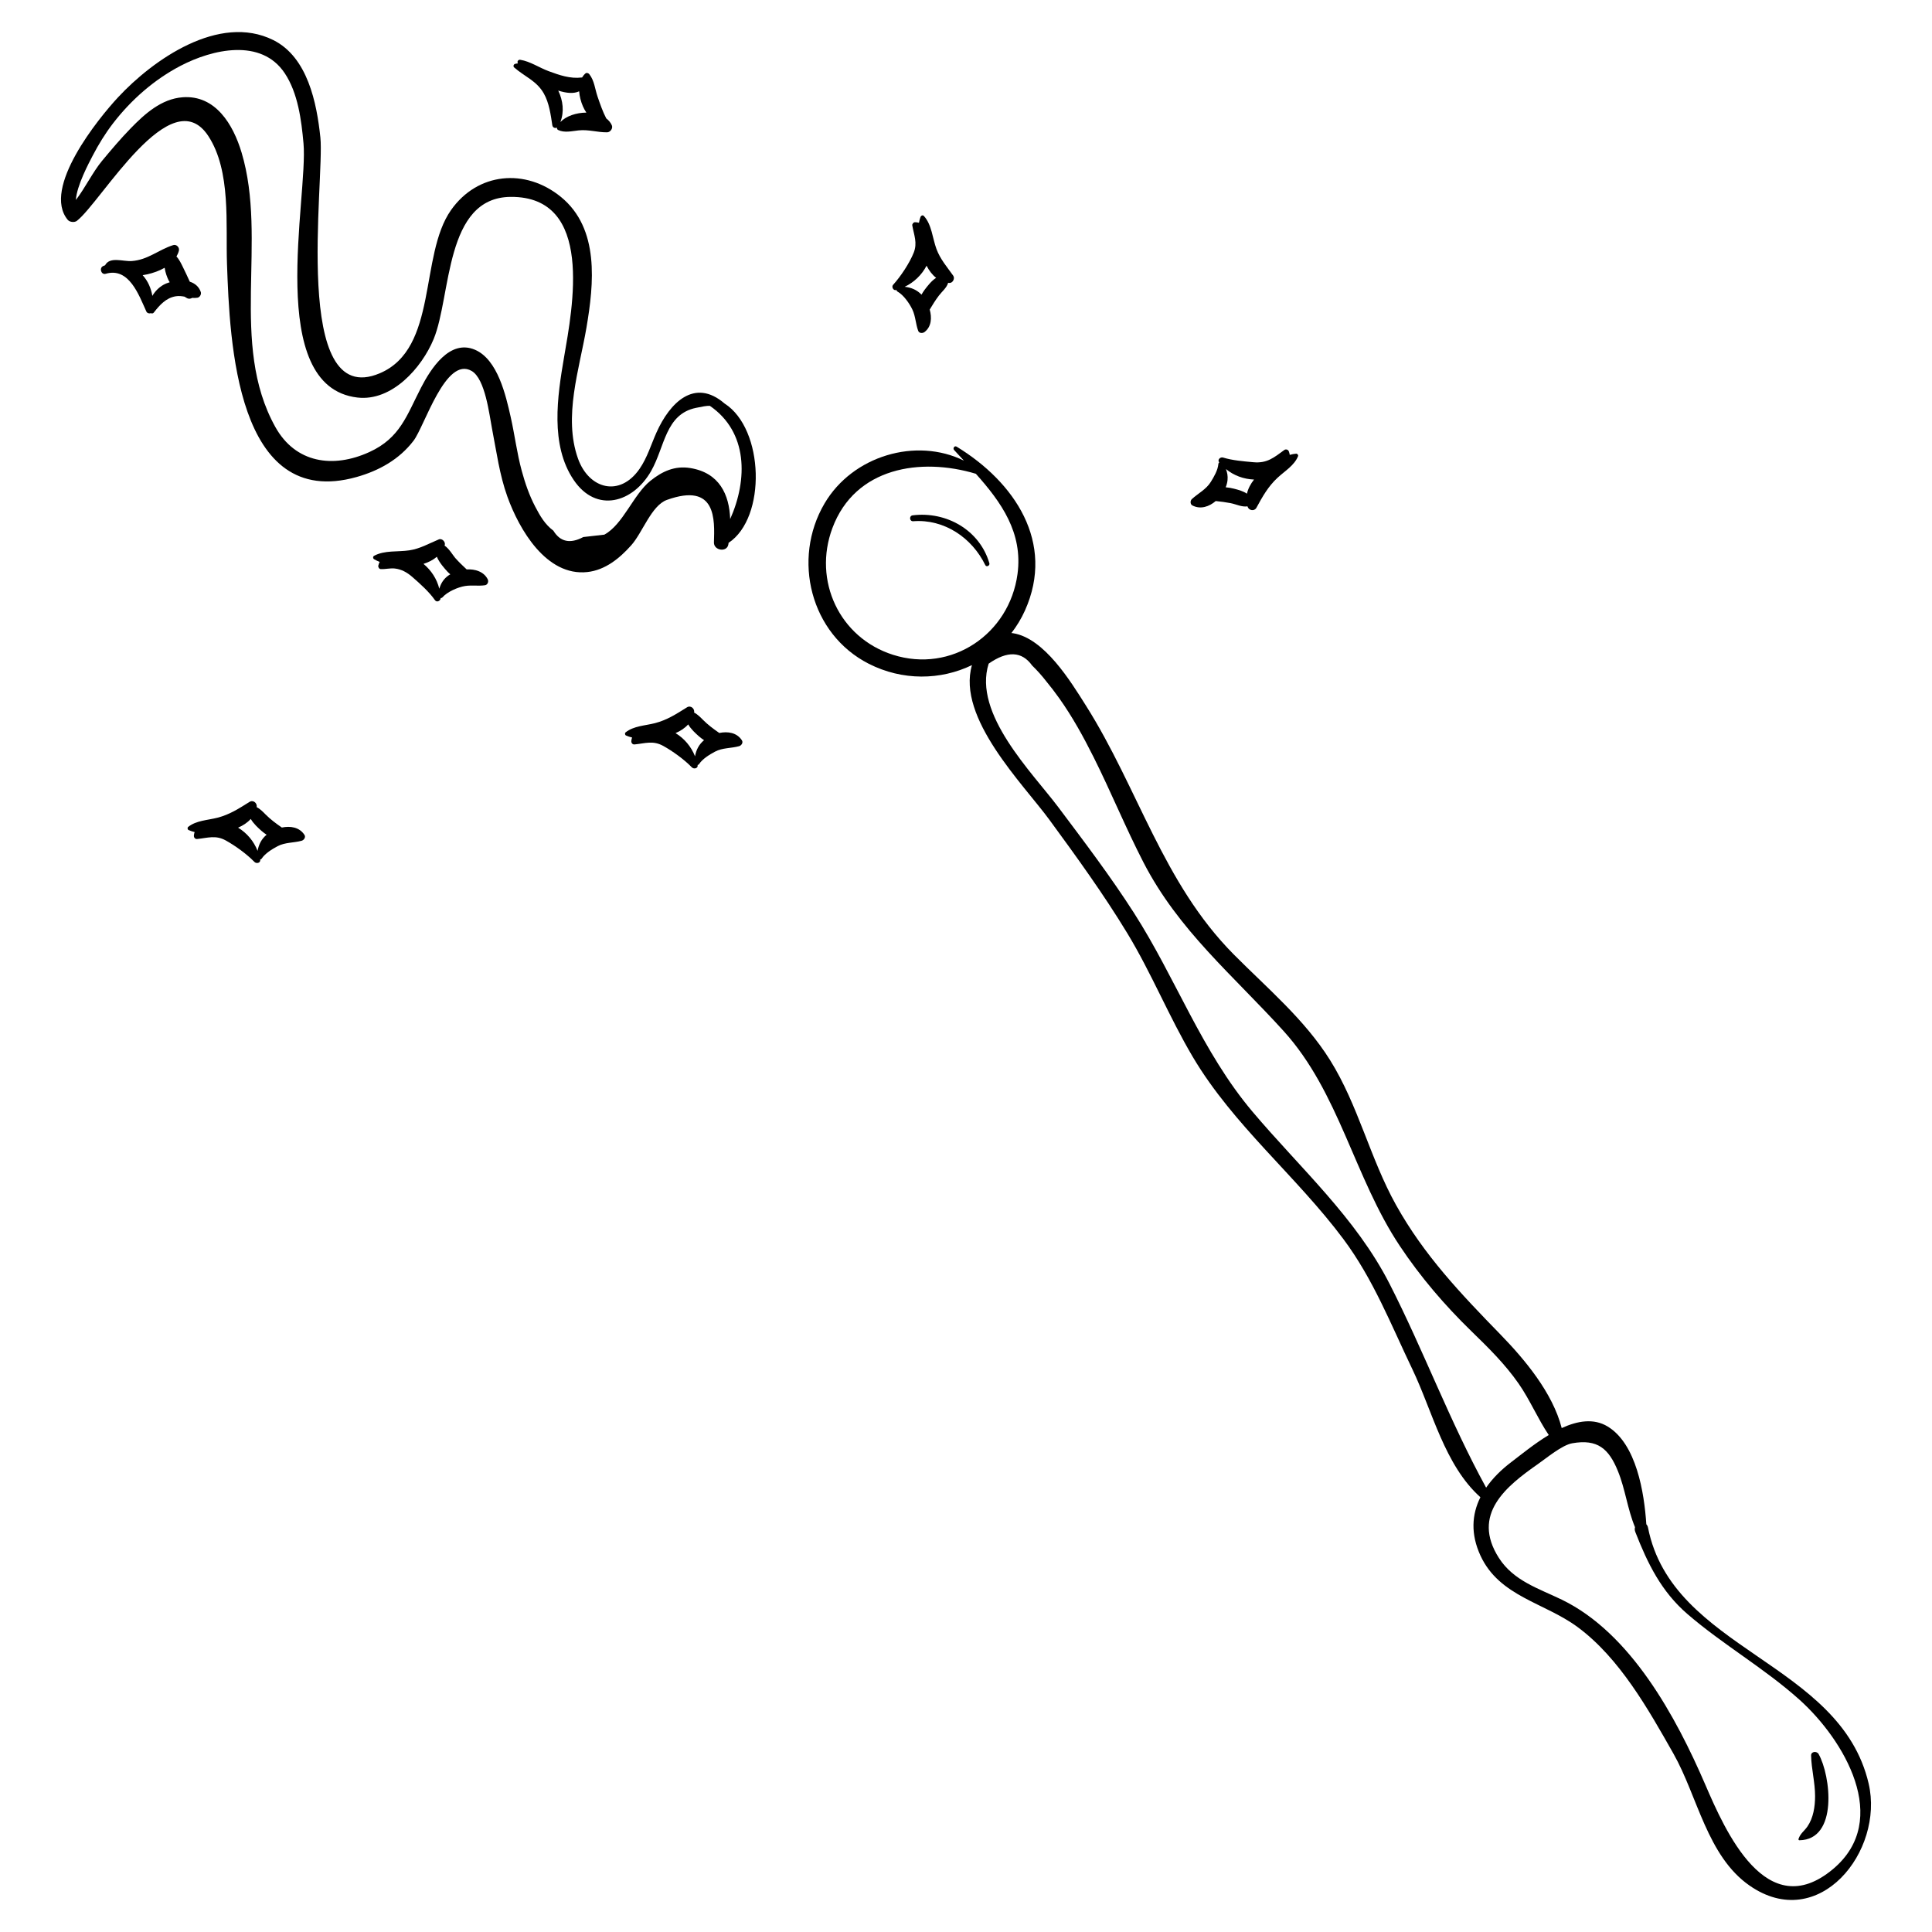 <?xml version="1.0" encoding="UTF-8"?>
<!-- Uploaded to: ICON Repo, www.iconrepo.com, Generator: ICON Repo Mixer Tools -->
<svg fill="#000000" width="800px" height="800px" version="1.1" viewBox="144 144 512 512" xmlns="http://www.w3.org/2000/svg">
 <g>
  <path d="m161.96 202.27c0.5 0.605 1.777 0.746 2.406 0.262 6.457-4.977 24.957-37.625 34.855-22.461 6.066 9.293 4.562 23.438 4.934 33.879 0.723 20.379 2.375 65.449 34.336 56.465 5.945-1.672 11.289-4.644 15.09-9.602 2.957-3.856 8.508-22.516 15.414-18.504 3.606 2.094 4.664 11.539 5.402 15.324 1.184 6.062 1.965 12.16 4.074 18.012 3.109 8.629 10.293 21.133 21.176 19.953 4.75-0.516 8.559-3.644 11.637-7.094 3.004-3.363 5.352-10.551 9.449-12.023 13.219-4.754 12.648 5.328 12.469 11.266-0.066 2.156 3.461 2.727 3.824 0.512 0.023-0.133 0.039-0.27 0.059-0.402 10.062-6.641 9.461-30.18-1.051-36.91-0.004 0-0.004-0.004-0.008-0.004-8-6.91-14.543-0.156-18.031 7.625-1.453 3.238-2.461 6.719-4.496 9.668-5.273 7.633-13.465 5.352-16.332-2.731-3.926-11.062 0.367-23.609 2.254-34.699 1.98-11.633 3.496-26.23-6.758-34.609-9.41-7.691-22.102-6.519-29.141 3.481-8.477 12.047-3.336 36.66-18.887 43.25-23.531 9.973-14.559-51.273-15.73-62.484-0.957-9.145-3.363-21.297-12.5-25.832-14.336-7.117-31.848 5.199-41.129 15.188-5.129 5.516-20.277 24.086-13.316 32.473zm12.035-25.633c4.789-6.203 10.883-11.559 17.855-15.195 8.48-4.422 21.387-7.387 27.605 1.957 3.512 5.273 4.422 12.434 4.977 18.598 1.281 14.246-10.34 64.477 14.285 67.355 9.172 1.07 17.066-7.914 20.203-15.492 4.719-11.406 2.856-37.559 20.414-37.684 22.207-0.16 16.395 29.363 14.145 42.5-1.77 10.324-3.734 23.227 2.555 32.523 6.012 8.891 15.746 6.059 20.543-2.414 3.629-6.41 3.754-15.031 11.879-16.699 1.691-0.348 2.785-0.566 3.656-0.539 10.102 6.934 10.074 19.508 5.394 30.008-0.234-6.449-2.824-12.273-10.605-13.523-4.051-0.648-7.371 0.844-10.539 3.391-4.516 3.629-7.242 11.578-12.211 14.266-1.855 0.211-3.715 0.422-5.57 0.633-3.477 1.855-6.121 1.289-7.934-1.688-2.281-1.711-3.527-3.922-4.809-6.363-1.578-3.012-2.672-6.199-3.566-9.477-1.285-4.711-1.863-9.555-2.938-14.305-1.27-5.633-3.426-15.242-9.488-17.812-6.715-2.848-11.711 5.106-14.242 10.004-3.836 7.426-5.543 13.387-13.734 17.125-9.605 4.379-19.562 2.941-24.902-6.648-12.32-22.125-1.961-49.465-8.957-72.766-2.211-7.359-6.879-15.273-15.629-14.613-5.617 0.426-10.012 4.391-13.754 8.238-2.664 2.734-5.144 5.672-7.582 8.605-2.426 2.922-4.477 7.164-6.934 10.371 0.199-3.742 3.469-9.863 4.457-11.754 1.566-3.004 3.352-5.918 5.426-8.602z"/>
  <path d="m189.89 208.96c-3.938 1.25-6.656 3.906-10.98 4.219-2.285 0.164-5.801-1.262-7.059 1.117-0.184 0.078-0.375 0.137-0.555 0.23-1.059 0.539-0.48 2.379 0.723 2.027 6.188-1.812 8.801 5.688 10.758 9.98 0.219 0.48 0.773 0.617 1.207 0.465 0.262 0.117 0.57 0.102 0.781-0.172 1.555-1.984 3.227-3.906 5.856-4.316 0.777-0.121 1.523-0.031 2.266 0.102 0.242 0.141 0.465 0.293 0.723 0.426 0.418 0.219 0.922 0.141 1.328-0.098 0.461 0.039 0.926 0.039 1.402-0.043 0.629-0.109 1.074-0.922 0.871-1.512-0.492-1.449-1.586-2.309-2.914-2.738-0.621-1.359-1.246-2.719-1.918-4.062-0.312-0.625-0.875-1.844-1.617-2.606 0.266-0.465 0.492-0.953 0.641-1.5 0.242-0.875-0.605-1.809-1.512-1.52zm-5.512 13.453c-0.352-2.027-1.152-3.898-2.57-5.488 0.418-0.066 0.84-0.137 1.258-0.234 1.539-0.352 3.152-0.91 4.57-1.73 0.168 1.266 0.66 2.551 1.074 3.387 0.082 0.164 0.188 0.289 0.273 0.445-0.617 0.191-1.203 0.418-1.695 0.699-1.191 0.684-2.219 1.719-2.91 2.922z"/>
  <path d="m260.28 286.95c-2.621 1.09-4.961 2.473-7.805 2.894-3.074 0.461-6.551-0.062-9.336 1.449-0.352 0.191-0.328 0.707 0 0.906 0.445 0.266 0.949 0.5 1.48 0.715-0.156 0.301-0.289 0.621-0.367 0.992-0.082 0.379 0.227 0.887 0.641 0.91 1.27 0.062 2.477-0.297 3.738-0.156 1.801 0.203 3.277 1.055 4.629 2.231 2.027 1.766 4.469 3.945 6 6.144 0.5 0.719 1.473 0.207 1.523-0.531 0.176-0.004 0.348-0.059 0.488-0.219 1.285-1.465 4.086-2.688 5.992-2.988 1.738-0.273 3.531 0.051 5.254-0.203 0.715-0.105 1.035-0.961 0.742-1.559-1.016-2.07-3.406-2.769-5.582-2.633-1.062-0.98-2.102-1.984-3.043-3.047-0.52-0.586-1.641-2.512-2.82-3.262 0.012-0.035 0.031-0.066 0.047-0.102 0.281-0.855-0.703-1.91-1.582-1.543zm3.055 9.254c-0.113 0.066-0.23 0.121-0.34 0.195-1.414 0.953-2.141 2.172-2.578 3.617-0.648-2.598-2.121-4.859-4.188-6.582 1.344-0.422 2.559-1.043 3.543-1.887 0.637 1.562 2.078 3.152 2.816 3.957 0.242 0.258 0.496 0.469 0.746 0.699z"/>
  <path d="m395.27 218.94c0.09 0.012 0.168 0.039 0.262 0.047 0.945 0.094 1.609-1.188 1.078-1.934-1.645-2.316-3.445-4.371-4.441-7.07-1.047-2.832-1.25-6.512-3.34-8.75-0.293-0.312-0.738-0.113-0.875 0.23-0.191 0.488-0.32 1.02-0.422 1.574-0.328-0.09-0.676-0.152-1.059-0.148-0.402 0-0.773 0.469-0.707 0.859 0.457 2.586 1.406 4.625 0.379 7.207-1.094 2.75-3.449 6.309-5.473 8.535-0.473 0.52 0.066 1.566 0.785 1.383 0.035-0.008 0.062-0.023 0.098-0.031 0.051 0.18 0.141 0.348 0.324 0.449 1.57 0.867 3.176 3.172 3.926 4.777 0.832 1.781 0.852 3.789 1.527 5.606 0.262 0.707 1.203 0.684 1.691 0.309 1.848-1.426 1.957-3.82 1.359-5.945 0.754-1.266 1.535-2.516 2.402-3.664 0.812-1.086 2.117-2.102 2.484-3.434zm-6.234 1.855c-0.32 0.426-0.578 0.859-0.832 1.293-1.195-1.25-2.688-1.898-4.449-2.086 2.488-1.188 4.516-3.141 5.793-5.586 0.668 1.293 1.488 2.398 2.539 3.211-1.246 0.789-2.312 2.191-3.051 3.168z"/>
  <path d="m466.88 266.95c-0.137 1.652-1.148 3.375-2.016 4.777-1.211 1.957-3.324 3.008-4.996 4.519-0.477 0.43-0.496 1.387 0.137 1.711 2.172 1.113 4.453 0.297 6.176-1.176 1.316 0.137 2.633 0.301 3.91 0.551 1.582 0.309 2.977 1.086 4.512 0.855 0.012 0.035 0.012 0.066 0.023 0.102 0.344 1.016 1.785 1.277 2.336 0.273 1.637-2.996 3.082-5.606 5.606-7.957 1.883-1.754 4.445-3.246 5.43-5.711 0.121-0.309-0.191-0.688-0.504-0.664-0.559 0.039-1.125 0.16-1.699 0.316-0.047-0.309-0.117-0.617-0.246-0.938-0.184-0.469-0.781-0.656-1.195-0.355-2.727 1.992-4.551 3.582-8.203 3.238-2.606-0.242-5.519-0.465-8.012-1.234-0.746-0.23-1.609 0.578-1.031 1.297-0.121 0.105-0.215 0.227-0.227 0.395zm9.453 4.137c-0.895 1.137-1.578 2.398-1.879 3.746-0.957-0.656-2.188-1.004-3.383-1.312-0.766-0.199-1.512-0.32-2.25-0.383 0.242-0.598 0.418-1.219 0.488-1.906 0.109-1.105-0.078-2.019-0.418-2.926 2.121 1.734 4.68 2.664 7.441 2.781z"/>
  <path d="m326.06 331.45c-2.816 1.754-5.25 3.359-8.496 4.195-2.594 0.668-5.648 0.723-7.777 2.445-0.25 0.203-0.18 0.688 0.105 0.82 0.5 0.234 1.051 0.398 1.617 0.539-0.098 0.285-0.176 0.586-0.199 0.922-0.039 0.5 0.305 0.969 0.852 0.914 2.859-0.285 4.898-1.105 7.606 0.391 2.519 1.391 5.606 3.641 7.574 5.676 0.531 0.547 1.711 0.301 1.539-0.625 0.148-0.023 0.281-0.09 0.375-0.227 0.938-1.406 2.75-2.516 4.238-3.309 1.977-1.051 4.254-0.859 6.371-1.445 0.613-0.172 1.152-0.93 0.742-1.559-1.34-2.059-3.754-2.406-5.988-1.941-1.547-1.062-3.066-2.203-4.34-3.492-0.445-0.449-1.398-1.461-2.328-1.91 0.195-1.047-0.906-2.012-1.891-1.395zm3.168 7.688c0.441 0.391 0.895 0.711 1.352 1.02-1.34 1.113-2.082 2.539-2.391 4.273-1.016-2.57-2.809-4.707-5.164-6.148 1.293-0.555 2.461-1.309 3.356-2.312 0.723 1.273 2.043 2.457 2.848 3.168z"/>
  <path d="m213.33 371.56c0.938-1.406 2.75-2.516 4.238-3.309 1.977-1.051 4.254-0.859 6.371-1.445 0.613-0.172 1.152-0.93 0.742-1.559-1.34-2.059-3.754-2.406-5.988-1.941-1.547-1.062-3.07-2.203-4.34-3.492-0.445-0.449-1.398-1.461-2.328-1.91 0.195-1.047-0.906-2.012-1.891-1.398-2.816 1.754-5.25 3.359-8.496 4.195-2.594 0.668-5.652 0.723-7.777 2.445-0.25 0.203-0.18 0.688 0.105 0.82 0.5 0.234 1.051 0.398 1.617 0.539-0.098 0.285-0.176 0.586-0.199 0.922-0.039 0.5 0.305 0.973 0.852 0.918 2.859-0.285 4.898-1.105 7.606 0.391 2.519 1.391 5.606 3.641 7.574 5.676 0.531 0.551 1.711 0.301 1.539-0.625 0.148-0.023 0.285-0.09 0.375-0.227zm-6.231-8.223c1.293-0.555 2.461-1.309 3.356-2.312 0.723 1.277 2.043 2.457 2.848 3.168 0.441 0.391 0.895 0.711 1.352 1.02-1.34 1.113-2.082 2.539-2.391 4.273-1.012-2.566-2.805-4.707-5.164-6.148z"/>
  <path d="m291.91 178.45c1.668 0.797 3.625 0.301 5.402 0.109 2.656-0.289 4.984 0.535 7.566 0.508 0.867-0.008 1.625-1.059 1.258-1.883-0.328-0.73-0.844-1.32-1.473-1.805-0.941-1.797-1.652-3.879-2.301-5.769-0.703-2.043-0.824-4.191-2.188-5.949-0.227-0.293-0.727-0.461-1.043-0.184-0.367 0.324-0.645 0.688-0.879 1.066-0.02 0-0.039-0.008-0.059-0.008-3.09 0.383-5.938-0.621-8.797-1.676-2.508-0.926-4.867-2.582-7.512-3.012-0.523-0.086-0.91 0.422-0.652 0.898 0.008 0.016 0.027 0.035 0.035 0.051-0.258 0.043-0.52 0.059-0.777 0.137-0.387 0.121-0.559 0.652-0.234 0.941 2.734 2.406 5.941 3.523 7.848 6.875 1.426 2.504 1.84 5.633 2.266 8.438 0.102 0.66 0.734 0.863 1.219 0.633 0 0.262 0.078 0.516 0.32 0.629zm5.57-10.25c0.051 0.672 0.164 1.344 0.328 1.996 0.363 1.441 0.891 2.617 1.586 3.648-2.637 0.008-5.336 0.887-6.891 2.496 1.07-2.754 0.695-5.691-0.562-8.336 2.121 0.695 4.106 0.875 5.539 0.195z"/>
  <path d="m639.21 616.66c-7.551-32.352-52.031-35.273-58.469-67.82-0.078-0.387-0.242-0.68-0.449-0.898-0.551-8.391-2.625-21.281-10.246-25.906-3.711-2.25-8.012-1.5-12.176 0.418-2.391-9.336-9.805-18.191-16.188-24.754-10.555-10.848-20.258-20.992-27.711-34.355-6.875-12.324-10.02-26.465-17.492-38.41-6.773-10.824-16.672-19.07-25.566-28.047-18.762-18.938-25.227-43.902-39.133-65.906-4.023-6.363-10.988-17.859-19.32-19.176-0.141-0.023-0.281-0.027-0.422-0.043 1.383-1.801 2.602-3.773 3.582-5.957 8.102-18.047-2.773-34.098-18.105-43.438-0.566-0.344-1.082 0.438-0.668 0.891 0.859 0.938 1.73 1.875 2.602 2.816-12.656-6.246-29.488-1.32-36.938 11.348-8.691 14.773-3.723 34.633 11.727 42.484 8.93 4.539 19.031 4.379 27.34 0.355-4.074 14.016 13.602 31.531 20.551 41.023 7.176 9.797 14.312 19.641 20.617 30.031 6.445 10.625 11.07 22.18 17.398 32.844 10.73 18.086 27.379 31.473 39.863 48.199 7.922 10.613 12.605 22.656 18.293 34.52 5.312 11.082 8.531 25.418 18.023 33.902-2.277 4.559-2.629 9.766 0.027 15.496 5.031 10.844 16.961 12.414 25.766 18.934 11.098 8.211 18.688 21.734 25.379 33.551 6.383 11.266 8.914 27.109 20.148 34.93 18.348 12.773 35.742-9.129 31.566-27.031zm-258.58-299.14c-14.16-4.512-21.242-19.633-16.035-33.574 6.023-16.129 23.406-18.781 38.016-14.391 6.731 7.531 12.52 15.633 11.039 26.574-2.148 15.902-17.5 26.336-33.02 21.391zm131.63 166.73c-8.949-17.562-23.766-30.758-36.316-45.621-13.484-15.965-20.289-35.324-31.457-52.734-6.195-9.656-13.133-18.801-20.016-27.969-6.926-9.223-22.684-24.754-18.465-38.051 4.934-3.449 8.781-3.316 11.516 0.488 1.324 1.285 2.551 2.656 3.684 4.113 1.219 1.477 2.391 3.004 3.5 4.566 3.508 4.93 6.43 10.254 9.133 15.656 4.59 9.176 8.473 18.691 13.176 27.816 9.336 18.102 23.727 29.895 37.152 44.719 14.754 16.285 18.695 38.781 30.777 56.922 5.477 8.227 11.887 15.719 18.965 22.602 4.527 4.402 8.902 8.691 12.527 13.891 3.019 4.332 5.07 9.301 8 13.648-3.828 2.309-7.352 5.219-9.949 7.188-2.652 2.012-4.93 4.277-6.648 6.758-9.621-17.508-16.496-36.168-25.578-53.992zm117.49 155.09c-17.656 14.75-28.582-10.215-33.848-22.43-7.719-17.898-19.707-40.109-38.004-48.977-6.117-2.965-12.773-4.969-16.676-11.062-7.414-11.586 2.016-19.051 10.34-24.875 2.348-1.641 6.398-5.031 9.09-5.512 6.758-1.203 9.715 1.488 12.109 7.359 1.98 4.848 2.523 10.051 4.535 14.887-0.109 0.367-0.102 0.797 0.086 1.277 3.269 8.363 6.879 15.754 13.801 21.727 9.461 8.164 20.465 14.398 29.789 22.793 11.57 10.426 24.465 31.707 8.777 44.812z"/>
  <path d="m623.96 609.22c0.082 3.613 1.059 7.16 1.055 10.781-0.004 2.777-0.453 5.773-2.039 8.055-0.879 1.262-1.844 1.785-2.352 3.281-0.051 0.145 0.043 0.355 0.219 0.355 10.367-0.148 8.316-17.176 5.102-22.863-0.465-0.816-2.008-0.719-1.984 0.391z"/>
  <path d="m385.87 280.57c-1.004 0.125-0.859 1.641 0.152 1.562 8.195-0.629 15.562 4.371 19.09 11.625 0.305 0.625 1.266 0.141 1.082-0.492-2.559-8.793-11.402-13.812-20.324-12.695z"/>
 </g>
</svg>